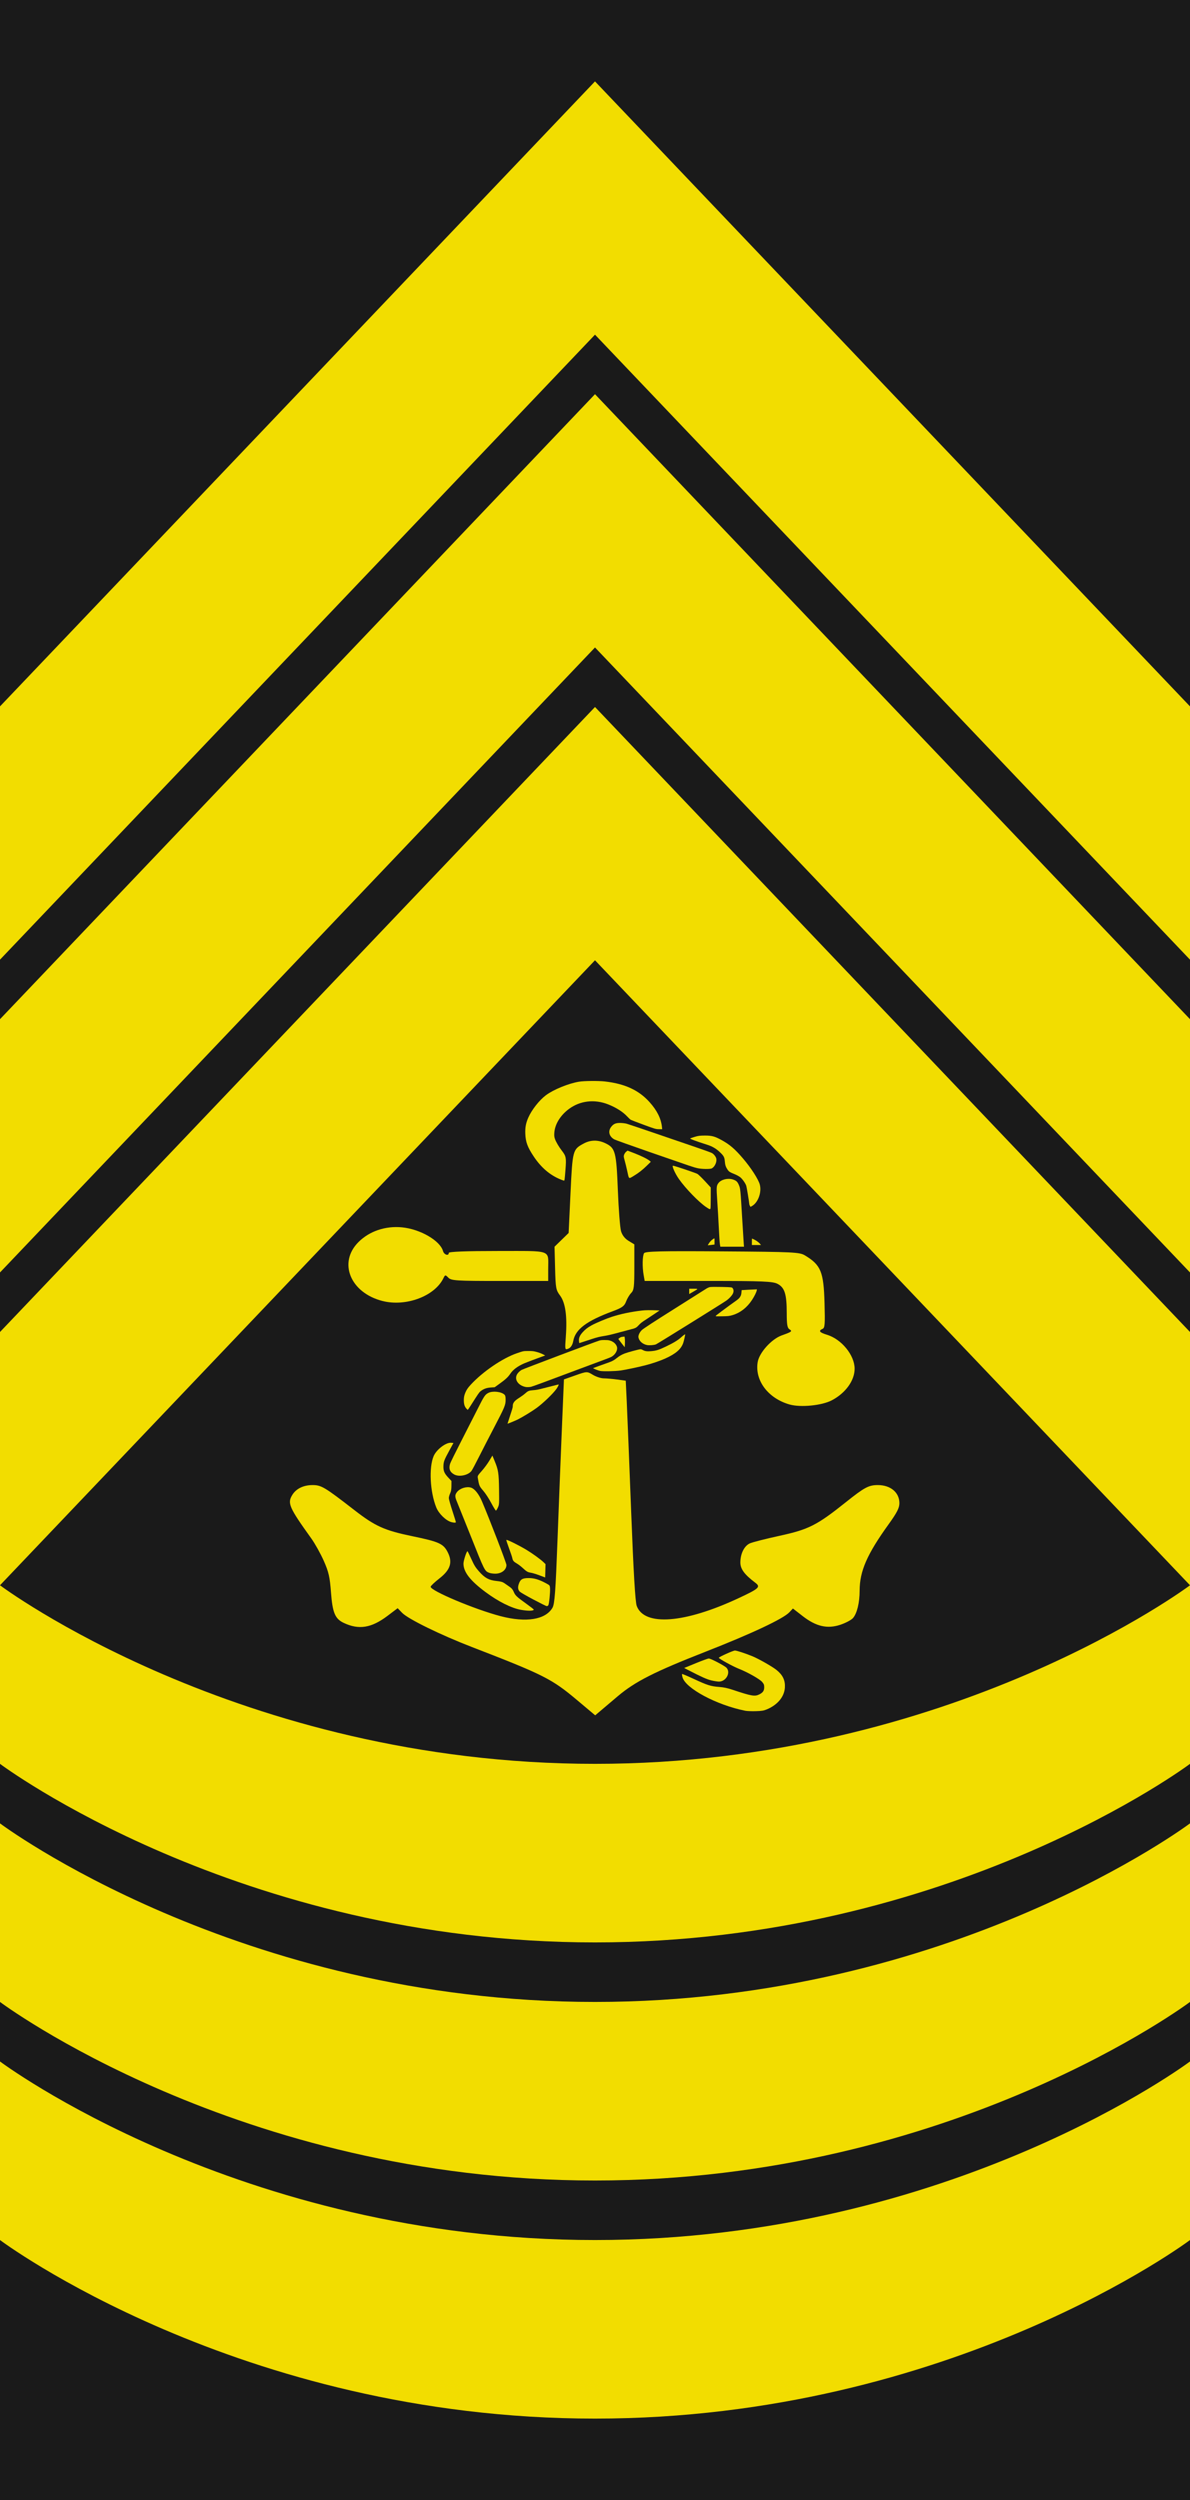 <?xml version="1.0" encoding="UTF-8" standalone="no"?>
<!-- Created with Inkscape (http://www.inkscape.org/) -->

<svg
   xmlns:dc="http://purl.org/dc/elements/1.1/"
   xmlns:cc="http://creativecommons.org/ns#"
   xmlns:rdf="http://www.w3.org/1999/02/22-rdf-syntax-ns#"
   xmlns:svg="http://www.w3.org/2000/svg"
   xmlns="http://www.w3.org/2000/svg"
   xmlns:sodipodi="http://sodipodi.sourceforge.net/DTD/sodipodi-0.dtd"
   xmlns:inkscape="http://www.inkscape.org/namespaces/inkscape"
   version="1.0"
   width="100"
   height="210"
   id="svg2"
   sodipodi:docname="Iceland-Navy-OR-9.svg"
   inkscape:version="0.92.0 r15299">
  <sodipodi:namedview
     pagecolor="#ffffff"
     bordercolor="#666666"
     borderopacity="1"
     objecttolerance="10"
     gridtolerance="10"
     guidetolerance="10"
     inkscape:pageopacity="0"
     inkscape:pageshadow="2"
     inkscape:window-width="1920"
     inkscape:window-height="1017"
     id="namedview39"
     showgrid="false"
     inkscape:zoom="2.247619"
     inkscape:cx="145.94301"
     inkscape:cy="61.800264"
     inkscape:window-x="-8"
     inkscape:window-y="-8"
     inkscape:window-maximized="1"
     inkscape:current-layer="svg2"
     inkscape:snap-bbox="true"
     inkscape:snap-bbox-midpoints="true" />
  <defs
     id="defs5" />
  <g
     transform="matrix(-0.707,0.707,0.707,0.707,-72.603,56.175)"
     id="g2978"
     style="stroke:#4c5f40;stroke-opacity:1" />
  <g
     transform="matrix(-0.707,0.707,0.707,0.707,-72.603,56.232)"
     id="g2992"
     style="stroke:#4c5f40;stroke-opacity:1" />
  <rect
     width="100"
     height="210"
     x="0"
     y="0"
     id="rect2423"
     style="fill:#1a1a1a;fill-opacity:1;stroke:none" />
  <g
     transform="matrix(0.707,0.707,-0.707,0.707,438.457,56.175)"
     id="g2959"
     style="stroke:#4c5f40;stroke-opacity:1" />
  <g
     transform="matrix(0.707,0.707,-0.707,0.707,438.457,56.232)"
     id="g2973"
     style="stroke:#4c5f40;stroke-opacity:1" />
  <g
     transform="matrix(-0.707,0.707,0.707,0.707,-72.603,56.175)"
     id="g3048"
     style="stroke:#4c5f40;stroke-opacity:1" />
  <g
     transform="matrix(-0.707,0.707,0.707,0.707,-72.603,56.232)"
     id="g3056"
     style="stroke:#4c5f40;stroke-opacity:1" />
  <g
     transform="translate(232.106,24.99)"
     id="g4698"
     style="stroke:#4c5f40;stroke-opacity:1" />
  <g
     transform="matrix(-1,0,0,1,-97.613,24.99)"
     id="g4726"
     style="fill:none;stroke:#4c5f40;stroke-opacity:1" />
  <g
     transform="matrix(0,1,-1,0,268.649,391.251)"
     id="g4772"
     style="stroke:#4c5f40;stroke-opacity:1" />
  <g
     transform="matrix(-0.643,0.643,0.643,0.643,-185.626,91.839)"
     id="g4382" />
  <g
     transform="matrix(-0.643,0.643,0.643,0.643,-185.394,91.607)"
     id="g4388"
     style="fill:none;stroke:#4c5f40;stroke-width:1.1;stroke-opacity:1" />
  <g
     transform="matrix(0.643,-0.643,0.643,0.643,14.797,-108.429)"
     id="g4394"
     style="stroke:#4c5f40;stroke-width:1.1;stroke-opacity:1" />
  <g
     transform="matrix(0.643,-0.643,0.643,0.643,26.76,-120.546)"
     id="g4402" />
  <g
     transform="matrix(0.643,-0.643,0.643,0.643,26.527,-120.314)"
     id="g4414"
     style="stroke:#4c5f40;stroke-width:1.1;stroke-opacity:1" />
  <g
     transform="matrix(0.643,0.643,-0.643,0.643,285.423,91.607)"
     id="g4434"
     style="stroke:#4c5f40;stroke-width:1.1;stroke-opacity:1" />
  <g
     transform="matrix(-0.643,0.643,0.643,0.643,-185.626,66.933)"
     id="g3309" />
  <g
     transform="matrix(-0.643,0.643,0.643,0.643,-185.394,66.701)"
     id="g3311"
     style="fill:none;stroke:#4c5f40;stroke-width:1.1;stroke-opacity:1" />
  <g
     transform="matrix(0.643,-0.643,0.643,0.643,14.797,-133.334)"
     id="g3313"
     style="stroke:#4c5f40;stroke-width:1.1;stroke-opacity:1" />
  <g
     transform="matrix(0.643,-0.643,0.643,0.643,26.76,-145.452)"
     id="g3315" />
  <g
     transform="matrix(0.643,-0.643,0.643,0.643,26.527,-145.22)"
     id="g3321"
     style="stroke:#4c5f40;stroke-width:1.1;stroke-opacity:1" />
  <g
     transform="matrix(0.643,0.643,-0.643,0.643,285.423,66.701)"
     id="g3335"
     style="stroke:#4c5f40;stroke-width:1.1;stroke-opacity:1" />
  <g
     transform="matrix(-0.643,0.643,0.643,0.643,-185.626,41.867)"
     id="g3494" />
  <g
     transform="matrix(-0.643,0.643,0.643,0.643,-185.394,41.635)"
     id="g3496"
     style="fill:none;stroke:#4c5f40;stroke-width:1.1;stroke-opacity:1" />
  <g
     transform="matrix(0.643,-0.643,0.643,0.643,14.797,-158.401)"
     id="g3498"
     style="stroke:#4c5f40;stroke-width:1.1;stroke-opacity:1" />
  <g
     transform="matrix(0.643,-0.643,0.643,0.643,26.76,-170.518)"
     id="g3500" />
  <g
     transform="matrix(0.643,-0.643,0.643,0.643,26.527,-170.287)"
     id="g3506"
     style="stroke:#4c5f40;stroke-width:1.1;stroke-opacity:1" />
  <g
     transform="matrix(0.643,0.643,-0.643,0.643,285.423,41.635)"
     id="g3520"
     style="stroke:#4c5f40;stroke-width:1.1;stroke-opacity:1" />
  <g
     transform="matrix(-0.707,0.707,0.707,0.707,-313.026,67.298)"
     id="g2978-9"
     style="stroke:#4c5f40;stroke-opacity:1" />
  <g
     transform="matrix(-0.707,0.707,0.707,0.707,-313.026,67.355)"
     id="g2992-5"
     style="stroke:#4c5f40;stroke-opacity:1" />
  <g
     transform="rotate(45,17.78,272.696)"
     id="g2959-3"
     style="stroke:#4c5f40;stroke-opacity:1" />
  <g
     transform="rotate(45,17.712,272.725)"
     id="g2973-9"
     style="stroke:#4c5f40;stroke-opacity:1" />
  <g
     transform="matrix(-0.707,0.707,0.707,0.707,-313.026,67.298)"
     id="g3048-0"
     style="stroke:#4c5f40;stroke-opacity:1" />
  <g
     transform="matrix(-0.707,0.707,0.707,0.707,-313.026,67.355)"
     id="g3056-2"
     style="stroke:#4c5f40;stroke-opacity:1" />
  <g
     transform="translate(-8.318,36.113)"
     id="g4698-4"
     style="stroke:#4c5f40;stroke-opacity:1" />
  <g
     transform="matrix(-1,0,0,1,-338.036,36.113)"
     id="g4726-0"
     style="fill:none;stroke:#4c5f40;stroke-opacity:1" />
  <g
     transform="rotate(90,-187.074,215.3)"
     id="g4772-7"
     style="stroke:#4c5f40;stroke-opacity:1" />
  <g
     transform="matrix(-0.643,0.643,0.643,0.643,-426.049,102.962)"
     id="g4382-7" />
  <g
     transform="matrix(-0.643,0.643,0.643,0.643,-425.817,102.73)"
     id="g4388-1"
     style="fill:none;stroke:#4c5f40;stroke-width:1.1;stroke-opacity:1" />
  <g
     transform="matrix(0.643,-0.643,0.643,0.643,-225.627,-97.306)"
     id="g4394-6"
     style="stroke:#4c5f40;stroke-width:1.1;stroke-opacity:1" />
  <g
     transform="matrix(0.643,-0.643,0.643,0.643,-213.664,-109.423)"
     id="g4402-6" />
  <g
     transform="matrix(0.643,-0.643,0.643,0.643,-213.897,-109.191)"
     id="g4414-0"
     style="stroke:#4c5f40;stroke-width:1.1;stroke-opacity:1" />
  <g
     transform="matrix(0.643,0.643,-0.643,0.643,44.999,102.73)"
     id="g4434-8"
     style="stroke:#4c5f40;stroke-width:1.1;stroke-opacity:1" />
  <g
     transform="matrix(-0.643,0.643,0.643,0.643,-426.049,78.056)"
     id="g3309-5" />
  <g
     transform="matrix(-0.643,0.643,0.643,0.643,-425.817,77.824)"
     id="g3311-2"
     style="fill:none;stroke:#4c5f40;stroke-width:1.1;stroke-opacity:1" />
  <g
     transform="matrix(0.643,-0.643,0.643,0.643,-225.627,-122.212)"
     id="g3313-8"
     style="stroke:#4c5f40;stroke-width:1.1;stroke-opacity:1" />
  <g
     transform="matrix(0.643,-0.643,0.643,0.643,-213.664,-134.329)"
     id="g3315-4" />
  <g
     transform="matrix(0.643,-0.643,0.643,0.643,-213.897,-134.097)"
     id="g3321-8"
     style="stroke:#4c5f40;stroke-width:1.1;stroke-opacity:1" />
  <g
     transform="matrix(0.643,0.643,-0.643,0.643,44.999,77.824)"
     id="g3335-2"
     style="stroke:#4c5f40;stroke-width:1.1;stroke-opacity:1" />
  <g
     transform="matrix(-0.643,0.643,0.643,0.643,-426.049,52.99)"
     id="g3494-8" />
  <g
     transform="matrix(-0.643,0.643,0.643,0.643,-425.817,52.757)"
     id="g3496-5"
     style="fill:none;stroke:#4c5f40;stroke-width:1.1;stroke-opacity:1" />
  <g
     transform="matrix(0.643,-0.643,0.643,0.643,-225.627,-147.278)"
     id="g3498-7"
     style="stroke:#4c5f40;stroke-width:1.1;stroke-opacity:1" />
  <g
     transform="matrix(0.643,-0.643,0.643,0.643,-213.664,-159.395)"
     id="g3500-0" />
  <g
     transform="matrix(0.643,-0.643,0.643,0.643,-213.897,-159.164)"
     id="g3506-9"
     style="stroke:#4c5f40;stroke-width:1.1;stroke-opacity:1" />
  <g
     transform="matrix(0.643,0.643,-0.643,0.643,44.999,52.757)"
     id="g3520-4"
     style="stroke:#4c5f40;stroke-width:1.1;stroke-opacity:1" />
  <g
     transform="matrix(-0.707,0.707,0.707,0.707,-205.357,73.082)"
     id="g2978-2"
     style="stroke:#4c5f40;stroke-opacity:1" />
  <g
     transform="matrix(-0.707,0.707,0.707,0.707,-205.357,73.139)"
     id="g2992-6"
     style="stroke:#4c5f40;stroke-opacity:1" />
  <g
     transform="rotate(45,64.633,405.557)"
     id="g2959-4"
     style="stroke:#4c5f40;stroke-opacity:1" />
  <g
     transform="rotate(45,64.565,405.585)"
     id="g2973-8"
     style="stroke:#4c5f40;stroke-opacity:1" />
  <g
     transform="matrix(-0.707,0.707,0.707,0.707,-205.357,73.082)"
     id="g3048-7"
     style="stroke:#4c5f40;stroke-opacity:1" />
  <g
     transform="matrix(-0.707,0.707,0.707,0.707,-205.357,73.139)"
     id="g3056-0"
     style="stroke:#4c5f40;stroke-opacity:1" />
  <g
     transform="translate(99.352,41.897)"
     id="g4698-7"
     style="stroke:#4c5f40;stroke-opacity:1" />
  <g
     transform="matrix(-1,0,0,1,-230.367,41.897)"
     id="g4726-5"
     style="fill:none;stroke:#4c5f40;stroke-opacity:1" />
  <g
     transform="rotate(90,-136.132,272.026)"
     id="g4772-79"
     style="stroke:#4c5f40;stroke-opacity:1" />
  <g
     transform="matrix(-0.643,0.643,0.643,0.643,-318.38,108.746)"
     id="g4382-1" />
  <g
     transform="matrix(-0.643,0.643,0.643,0.643,-318.148,108.514)"
     id="g4388-0"
     style="fill:none;stroke:#4c5f40;stroke-width:1.1;stroke-opacity:1" />
  <g
     transform="matrix(0.643,-0.643,0.643,0.643,-117.957,-91.522)"
     id="g4394-1"
     style="stroke:#4c5f40;stroke-width:1.1;stroke-opacity:1" />
  <g
     transform="matrix(0.643,-0.643,0.643,0.643,-105.994,-103.639)"
     id="g4402-8" />
  <g
     transform="matrix(0.643,-0.643,0.643,0.643,-106.227,-103.407)"
     id="g4414-9"
     style="stroke:#4c5f40;stroke-width:1.1;stroke-opacity:1" />
  <g
     transform="matrix(0.643,0.643,-0.643,0.643,152.669,108.514)"
     id="g4434-0"
     style="stroke:#4c5f40;stroke-width:1.1;stroke-opacity:1" />
  <g
     transform="matrix(-0.643,0.643,0.643,0.643,-318.38,83.84)"
     id="g3309-4" />
  <g
     transform="matrix(-0.643,0.643,0.643,0.643,-318.148,83.608)"
     id="g3311-9"
     style="fill:none;stroke:#4c5f40;stroke-width:1.1;stroke-opacity:1" />
  <g
     transform="matrix(0.643,-0.643,0.643,0.643,-117.957,-116.428)"
     id="g3313-3"
     style="stroke:#4c5f40;stroke-width:1.1;stroke-opacity:1" />
  <g
     transform="matrix(0.643,-0.643,0.643,0.643,-105.994,-128.545)"
     id="g3315-7" />
  <g
     transform="matrix(0.643,-0.643,0.643,0.643,-106.227,-128.313)"
     id="g3321-5"
     style="stroke:#4c5f40;stroke-width:1.1;stroke-opacity:1" />
  <g
     transform="matrix(0.643,0.643,-0.643,0.643,152.669,83.608)"
     id="g3335-5"
     style="stroke:#4c5f40;stroke-width:1.1;stroke-opacity:1" />
  <g
     transform="matrix(-0.643,0.643,0.643,0.643,-318.38,58.773)"
     id="g3494-1" />
  <g
     transform="matrix(-0.643,0.643,0.643,0.643,-318.148,58.541)"
     id="g3496-4"
     style="fill:none;stroke:#4c5f40;stroke-width:1.1;stroke-opacity:1" />
  <g
     transform="matrix(0.643,-0.643,0.643,0.643,-117.957,-141.494)"
     id="g3498-3"
     style="stroke:#4c5f40;stroke-width:1.1;stroke-opacity:1" />
  <g
     transform="matrix(0.643,-0.643,0.643,0.643,-105.994,-153.612)"
     id="g3500-05" />
  <g
     transform="matrix(0.643,-0.643,0.643,0.643,-106.227,-153.38)"
     id="g3506-94"
     style="stroke:#4c5f40;stroke-width:1.1;stroke-opacity:1" />
  <g
     transform="matrix(0.643,0.643,-0.643,0.643,152.669,58.541)"
     id="g3520-3"
     style="stroke:#4c5f40;stroke-width:1.1;stroke-opacity:1" />
  <g
     id="g5054">
    <g
       style="stroke:none;stroke-width:0.532;stroke-miterlimit:4;stroke-dasharray:none"
       transform="matrix(0.885,0,0,1,5.146,-10.394)"
       id="g4575-5">
      <path
         style="opacity:1;fill:#f2dd00;fill-opacity:1;stroke:none;stroke-width:0.532;stroke-linecap:butt;stroke-linejoin:miter;stroke-miterlimit:4;stroke-dasharray:none;stroke-dashoffset:0;stroke-opacity:1;paint-order:markers fill stroke"
         d="m 48.98,153.203 c -2.4,-1.786 -3.174,-2.131 -9.997,-4.463 -2.994,-1.023 -6.046,-2.347 -6.617,-2.87 l -0.422,-0.387 -0.969,0.647 c -1.525,1.018 -2.716,1.187 -4.148,0.589 -0.831,-0.347 -1.069,-0.854 -1.215,-2.582 -0.108,-1.277 -0.218,-1.703 -0.68,-2.626 -0.303,-0.606 -0.838,-1.455 -1.189,-1.888 -2.119,-2.616 -2.289,-2.962 -1.799,-3.662 0.366,-0.523 1.062,-0.821 1.917,-0.821 0.838,0 1.139,0.159 3.975,2.104 1.988,1.363 2.853,1.706 5.535,2.197 2.492,0.456 2.91,0.623 3.32,1.327 0.492,0.845 0.272,1.482 -0.757,2.196 -0.469,0.325 -0.855,0.648 -0.858,0.716 -0.016,0.338 4.212,1.911 6.646,2.472 2.428,0.56 4.266,0.296 4.924,-0.708 0.207,-0.316 0.294,-1.365 0.481,-5.778 0.125,-2.966 0.313,-7.194 0.417,-9.397 l 0.189,-4.005 1.096,-0.342 c 1.083,-0.338 1.103,-0.338 1.649,-0.045 0.304,0.163 0.767,0.297 1.027,0.298 0.261,7.5e-4 0.839,0.045 1.286,0.099 l 0.812,0.098 0.094,1.749 c 0.052,0.962 0.24,5.108 0.418,9.213 0.223,5.123 0.389,7.618 0.53,7.956 0.721,1.725 4.542,1.47 9.663,-0.647 1.966,-0.812 2.127,-0.944 1.596,-1.299 -1.033,-0.69 -1.419,-1.153 -1.419,-1.7 0,-0.735 0.365,-1.389 0.897,-1.605 0.242,-0.099 1.524,-0.388 2.849,-0.643 2.743,-0.528 3.528,-0.88 6.258,-2.809 1.782,-1.258 2.179,-1.447 3.052,-1.447 1.208,0 2.045,0.622 2.045,1.519 0,0.401 -0.226,0.794 -1.017,1.766 -2.058,2.528 -2.757,3.945 -2.759,5.592 -0.001,1.011 -0.25,1.913 -0.632,2.296 -0.164,0.164 -0.708,0.418 -1.209,0.564 -1.232,0.359 -2.301,0.14 -3.567,-0.731 l -0.926,-0.637 -0.342,0.321 c -0.578,0.543 -3.597,1.799 -7.957,3.309 -4.838,1.676 -6.682,2.503 -8.324,3.731 -0.653,0.488 -1.404,1.05 -1.669,1.25 l -0.483,0.362 z"
         id="path4724"
         inkscape:connector-curvature="0" />
      <path
         style="opacity:1;fill:#f2dd00;fill-opacity:1;stroke:none;stroke-width:0.532;stroke-linecap:butt;stroke-linejoin:miter;stroke-miterlimit:4;stroke-dasharray:none;stroke-dashoffset:0;stroke-opacity:1;paint-order:markers fill stroke"
         d="m 47.913,122.653 c 0.143,-1.687 -0.039,-2.829 -0.546,-3.431 -0.394,-0.468 -0.424,-0.616 -0.474,-2.302 l -0.053,-1.802 0.67,-0.577 0.67,-0.577 0.176,-3.323 c 0.194,-3.647 0.208,-3.695 1.263,-4.195 0.646,-0.307 1.344,-0.315 2.039,-0.024 0.957,0.4 1.052,0.715 1.195,3.953 0.071,1.604 0.207,3.152 0.301,3.438 0.111,0.337 0.365,0.625 0.718,0.815 l 0.546,0.294 v 1.906 c 0,1.676 -0.036,1.939 -0.3,2.178 -0.165,0.149 -0.385,0.476 -0.488,0.725 -0.153,0.368 -0.383,0.517 -1.233,0.796 -2.53,0.831 -3.578,1.528 -3.78,2.515 -0.065,0.319 -0.231,0.552 -0.452,0.633 -0.345,0.128 -0.347,0.117 -0.251,-1.021 z"
         id="path4726"
         inkscape:connector-curvature="0" />
      <path
         style="opacity:1;fill:#f2dd00;fill-opacity:1;stroke:none;stroke-width:0.532;stroke-linecap:butt;stroke-linejoin:miter;stroke-miterlimit:4;stroke-dasharray:none;stroke-dashoffset:0;stroke-opacity:1;paint-order:markers fill stroke"
         d="m 30.504,119.678 c -3.065,-0.692 -4.231,-3.233 -2.274,-4.956 1.036,-0.912 2.551,-1.365 4.121,-1.232 1.729,0.146 3.621,1.114 3.901,1.995 0.1,0.314 0.548,0.437 0.548,0.15 0,-0.101 1.646,-0.157 4.624,-0.157 5.263,0 4.815,-0.14 4.815,1.507 v 1.01 h -4.589 c -4.128,0 -4.619,-0.027 -4.889,-0.272 -0.286,-0.259 -0.309,-0.257 -0.471,0.039 -0.827,1.512 -3.562,2.417 -5.786,1.915 z"
         id="path4728"
         inkscape:connector-curvature="0" />
      <path
         style="opacity:1;fill:#f2dd00;fill-opacity:1;stroke:none;stroke-width:0.532;stroke-linecap:butt;stroke-linejoin:miter;stroke-miterlimit:4;stroke-dasharray:none;stroke-dashoffset:0;stroke-opacity:1;paint-order:markers fill stroke"
         d="m 69.162,128.373 c -2.042,-0.516 -3.319,-2.015 -3.033,-3.56 0.148,-0.796 1.311,-1.939 2.288,-2.247 0.962,-0.303 1.023,-0.346 0.728,-0.512 -0.203,-0.113 -0.256,-0.4 -0.256,-1.37 0,-1.576 -0.193,-2.125 -0.861,-2.441 -0.45,-0.213 -1.385,-0.249 -6.576,-0.249 h -6.052 l -0.098,-0.492 c -0.137,-0.683 -0.119,-1.592 0.036,-1.836 0.104,-0.163 1.58,-0.195 7.43,-0.157 6.774,0.043 7.34,0.068 7.851,0.34 1.512,0.806 1.775,1.372 1.858,3.991 0.057,1.811 0.033,2.095 -0.188,2.18 -0.415,0.159 -0.294,0.302 0.415,0.492 1.381,0.369 2.62,1.707 2.631,2.841 0.01,0.998 -0.858,2.063 -2.174,2.671 -0.943,0.436 -2.957,0.611 -3.999,0.348 z"
         id="path4730"
         inkscape:connector-curvature="0" />
      <path
         style="opacity:1;fill:#f2dd00;fill-opacity:1;stroke:none;stroke-width:0.532;stroke-linecap:butt;stroke-linejoin:miter;stroke-miterlimit:4;stroke-dasharray:none;stroke-dashoffset:0;stroke-opacity:1;paint-order:markers fill stroke"
         d="m 64.943,154.096 c -2.719,-0.48 -5.677,-1.88 -5.954,-2.818 -0.039,-0.13 -0.056,-0.251 -0.039,-0.268 0.017,-0.017 0.515,0.169 1.107,0.412 1.292,0.532 1.613,0.622 2.411,0.675 0.447,0.03 0.791,0.094 1.279,0.238 1.805,0.533 2.11,0.58 2.543,0.386 0.34,-0.152 0.46,-0.308 0.46,-0.598 0,-0.2 -0.033,-0.276 -0.195,-0.444 -0.235,-0.245 -1.381,-0.818 -2.225,-1.112 -0.559,-0.195 -1.891,-0.842 -1.891,-0.918 0,-0.068 1.362,-0.611 1.529,-0.61 0.174,0.002 0.929,0.219 1.641,0.472 0.574,0.204 1.904,0.872 2.306,1.158 0.602,0.428 0.842,0.875 0.798,1.486 -0.056,0.768 -0.692,1.447 -1.707,1.824 -0.303,0.112 -0.492,0.14 -1.063,0.154 -0.382,0.01 -0.833,-0.007 -1.001,-0.036 z"
         id="path4732"
         inkscape:connector-curvature="0" />
      <path
         style="opacity:1;fill:#f2dd00;fill-opacity:1;stroke:none;stroke-width:0.532;stroke-linecap:butt;stroke-linejoin:miter;stroke-miterlimit:4;stroke-dasharray:none;stroke-dashoffset:0;stroke-opacity:1;paint-order:markers fill stroke"
         d="m 61.717,151.545 c -0.42,-0.089 -0.912,-0.284 -2.216,-0.879 l -0.353,-0.161 1.103,-0.4 c 0.607,-0.22 1.161,-0.399 1.231,-0.399 0.196,0.001 1.522,0.617 1.694,0.787 0.418,0.413 -0.061,1.164 -0.737,1.156 -0.138,-0.002 -0.463,-0.048 -0.723,-0.103 z"
         id="path4734"
         inkscape:connector-curvature="0" />
      <path
         style="opacity:1;fill:#f2dd00;fill-opacity:1;stroke:none;stroke-width:0.532;stroke-linecap:butt;stroke-linejoin:miter;stroke-miterlimit:4;stroke-dasharray:none;stroke-dashoffset:0;stroke-opacity:1;paint-order:markers fill stroke"
         d="m 44.838,144.757 c -0.642,-0.302 -1.223,-0.598 -1.29,-0.657 -0.179,-0.157 -0.212,-0.364 -0.102,-0.651 0.152,-0.397 0.347,-0.499 0.948,-0.497 0.535,0.002 0.983,0.124 1.673,0.454 0.322,0.154 0.33,0.163 0.347,0.405 0.025,0.345 -0.09,1.338 -0.164,1.428 -0.034,0.041 -0.102,0.073 -0.152,0.071 -0.05,-0.002 -0.616,-0.251 -1.258,-0.553 z"
         id="path4736"
         inkscape:connector-curvature="0" />
      <path
         style="opacity:1;fill:#f2dd00;fill-opacity:1;stroke:none;stroke-width:0.532;stroke-linecap:butt;stroke-linejoin:miter;stroke-miterlimit:4;stroke-dasharray:none;stroke-dashoffset:0;stroke-opacity:1;paint-order:markers fill stroke"
         d="m 45.421,142.726 c -0.291,-0.098 -0.654,-0.196 -0.806,-0.219 -0.335,-0.05 -0.414,-0.09 -0.801,-0.405 -0.166,-0.135 -0.404,-0.296 -0.528,-0.359 -0.316,-0.159 -0.409,-0.252 -0.451,-0.454 -0.02,-0.096 -0.161,-0.47 -0.313,-0.832 -0.152,-0.361 -0.268,-0.679 -0.259,-0.707 0.022,-0.063 1.175,0.438 1.905,0.828 0.593,0.317 1.337,0.793 1.633,1.046 l 0.184,0.157 -0.017,0.561 -0.017,0.561 z"
         id="path4738"
         inkscape:connector-curvature="0" />
      <path
         style="opacity:1;fill:#f2dd00;fill-opacity:1;stroke:none;stroke-width:0.532;stroke-linecap:butt;stroke-linejoin:miter;stroke-miterlimit:4;stroke-dasharray:none;stroke-dashoffset:0;stroke-opacity:1;paint-order:markers fill stroke"
         d="m 40.667,142.52 c -0.477,-0.169 -0.424,-0.076 -1.887,-3.325 -0.572,-1.269 -1.113,-2.461 -1.203,-2.649 -0.203,-0.422 -0.205,-0.575 -0.012,-0.804 0.273,-0.325 0.9,-0.506 1.341,-0.388 0.344,0.093 0.741,0.53 1.038,1.143 0.696,1.436 2.33,5.19 2.331,5.353 0.001,0.416 -0.475,0.74 -1.076,0.733 -0.2,-0.002 -0.439,-0.031 -0.53,-0.064 z"
         id="path4740"
         inkscape:connector-curvature="0" />
      <path
         style="opacity:1;fill:#f2dd00;fill-opacity:1;stroke:none;stroke-width:0.532;stroke-linecap:butt;stroke-linejoin:miter;stroke-miterlimit:4;stroke-dasharray:none;stroke-dashoffset:0;stroke-opacity:1;paint-order:markers fill stroke"
         d="m 43.643,145.618 c -0.898,-0.14 -2.158,-0.7 -3.361,-1.493 -1.454,-0.958 -2.088,-1.682 -2.089,-2.385 -5.08e-4,-0.247 0.292,-1.044 0.382,-1.043 0.019,1.4e-4 0.181,0.291 0.361,0.646 0.268,0.53 0.399,0.718 0.732,1.05 0.55,0.55 0.931,0.735 1.653,0.803 0.434,0.041 0.59,0.081 0.779,0.199 0.13,0.081 0.351,0.217 0.491,0.303 0.178,0.108 0.29,0.231 0.372,0.405 0.146,0.311 0.272,0.417 1.178,0.993 0.399,0.254 0.726,0.479 0.726,0.5 0,0.121 -0.529,0.131 -1.224,0.022 z"
         id="path4742"
         inkscape:connector-curvature="0" />
      <path
         style="opacity:1;fill:#f2dd00;fill-opacity:1;stroke:none;stroke-width:0.532;stroke-linecap:butt;stroke-linejoin:miter;stroke-miterlimit:4;stroke-dasharray:none;stroke-dashoffset:0;stroke-opacity:1;paint-order:markers fill stroke"
         d="m 40.834,136.653 c -0.233,-0.386 -0.538,-0.801 -0.76,-1.031 -0.377,-0.39 -0.394,-0.425 -0.52,-1.083 -0.032,-0.166 -0.004,-0.209 0.381,-0.591 0.228,-0.227 0.548,-0.609 0.71,-0.849 l 0.295,-0.437 0.208,0.444 c 0.358,0.763 0.402,1.017 0.424,2.419 0.019,1.217 0.016,1.258 -0.109,1.499 -0.07,0.136 -0.153,0.254 -0.184,0.262 -0.031,0.008 -0.231,-0.277 -0.445,-0.632 z"
         id="path4744"
         inkscape:connector-curvature="0" />
      <path
         style="opacity:1;fill:#f2dd00;fill-opacity:1;stroke:none;stroke-width:0.532;stroke-linecap:butt;stroke-linejoin:miter;stroke-miterlimit:4;stroke-dasharray:none;stroke-dashoffset:0;stroke-opacity:1;paint-order:markers fill stroke"
         d="m 37.049,138.253 c -0.524,-0.125 -1.199,-0.706 -1.442,-1.241 -0.59,-1.296 -0.707,-3.352 -0.246,-4.305 0.268,-0.553 1.166,-1.159 1.661,-1.121 l 0.222,0.017 -0.395,0.64 c -0.492,0.796 -0.55,0.933 -0.559,1.326 -0.009,0.392 0.092,0.596 0.475,0.956 l 0.288,0.271 -0.002,0.406 c -0.002,0.308 -0.032,0.463 -0.125,0.64 -0.068,0.129 -0.123,0.305 -0.123,0.392 0,0.087 0.15,0.564 0.334,1.061 0.184,0.497 0.334,0.927 0.334,0.957 0,0.061 -0.17,0.061 -0.421,0.002 z"
         id="path4746"
         inkscape:connector-curvature="0" />
      <path
         style="opacity:1;fill:#f2dd00;fill-opacity:1;stroke:none;stroke-width:0.532;stroke-linecap:butt;stroke-linejoin:miter;stroke-miterlimit:4;stroke-dasharray:none;stroke-dashoffset:0;stroke-opacity:1;paint-order:markers fill stroke"
         d="m 37.326,134.255 c -0.42,-0.197 -0.548,-0.484 -0.404,-0.905 0.036,-0.104 0.508,-0.952 1.049,-1.885 0.541,-0.933 1.24,-2.147 1.553,-2.697 0.635,-1.117 0.714,-1.222 1.031,-1.369 0.413,-0.19 1.252,-0.106 1.541,0.155 0.076,0.068 0.1,0.174 0.1,0.43 -5.5e-5,0.433 -0.085,0.613 -1.135,2.39 -0.45,0.761 -1.083,1.849 -1.407,2.419 -0.324,0.57 -0.642,1.095 -0.706,1.166 -0.321,0.36 -1.16,0.513 -1.622,0.296 z"
         id="path4748"
         inkscape:connector-curvature="0" />
      <path
         style="opacity:1;fill:#f2dd00;fill-opacity:1;stroke:none;stroke-width:0.532;stroke-linecap:butt;stroke-linejoin:miter;stroke-miterlimit:4;stroke-dasharray:none;stroke-dashoffset:0;stroke-opacity:1;paint-order:markers fill stroke"
         d="m 42.381,129.969 c 0,-0.008 0.112,-0.316 0.248,-0.683 0.22,-0.593 0.248,-0.681 0.245,-0.781 -0.004,-0.136 0.042,-0.251 0.148,-0.369 0.092,-0.101 0.208,-0.181 0.576,-0.393 0.155,-0.09 0.346,-0.214 0.423,-0.276 0.291,-0.233 0.386,-0.269 0.772,-0.295 0.318,-0.021 0.516,-0.053 0.922,-0.149 0.162,-0.038 0.437,-0.1 0.61,-0.137 0.173,-0.037 0.447,-0.099 0.608,-0.136 0.161,-0.038 0.297,-0.065 0.302,-0.06 0.022,0.022 -0.099,0.232 -0.216,0.375 -0.326,0.402 -1.253,1.19 -1.868,1.589 -0.428,0.278 -1.299,0.75 -1.795,0.973 -0.165,0.074 -0.931,0.357 -0.967,0.357 -0.003,0 -0.006,-0.007 -0.006,-0.015 z"
         id="path4750"
         inkscape:connector-curvature="0" />
      <path
         style="opacity:1;fill:#f2dd00;fill-opacity:1;stroke:none;stroke-width:0.532;stroke-linecap:butt;stroke-linejoin:miter;stroke-miterlimit:4;stroke-dasharray:none;stroke-dashoffset:0;stroke-opacity:1;paint-order:markers fill stroke"
         d="m 38.477,128.722 c -0.177,-0.168 -0.249,-0.375 -0.25,-0.724 -3.78e-4,-0.235 0.041,-0.409 0.153,-0.64 0.112,-0.231 0.234,-0.389 0.494,-0.64 1.137,-1.097 3.033,-2.242 4.391,-2.651 0.628,-0.189 0.615,-0.187 1.072,-0.188 0.35,-7.9e-4 0.449,0.006 0.649,0.044 0.273,0.052 0.634,0.167 0.828,0.265 l 0.134,0.068 -0.324,0.102 c -0.545,0.172 -1.473,0.484 -1.671,0.561 -0.639,0.251 -1.05,0.524 -1.317,0.874 -0.222,0.292 -0.463,0.485 -1.13,0.907 l -0.352,0.223 -0.29,0.015 c -0.461,0.023 -0.761,0.115 -1.05,0.321 -0.131,0.093 -0.214,0.2 -0.921,1.185 -0.15,0.208 -0.28,0.379 -0.291,0.379 -0.01,0 -0.067,-0.045 -0.125,-0.101 z"
         id="path4752"
         inkscape:connector-curvature="0" />
      <path
         style="opacity:1;fill:#f2dd00;fill-opacity:1;stroke:none;stroke-width:0.532;stroke-linecap:butt;stroke-linejoin:miter;stroke-miterlimit:4;stroke-dasharray:none;stroke-dashoffset:0;stroke-opacity:1;paint-order:markers fill stroke"
         d="m 44.112,126.903 c -0.682,-0.115 -1.078,-0.576 -0.864,-1.005 0.079,-0.159 0.27,-0.333 0.477,-0.437 0.159,-0.08 6.95,-2.347 7.341,-2.451 0.17,-0.045 0.233,-0.051 0.518,-0.053 0.238,-9.2e-4 0.363,0.008 0.47,0.032 0.371,0.085 0.654,0.307 0.721,0.566 0.069,0.267 -0.173,0.639 -0.53,0.812 -0.077,0.038 -0.313,0.123 -0.524,0.19 -0.211,0.067 -1.312,0.43 -2.448,0.807 -3.511,1.166 -4.511,1.492 -4.674,1.523 -0.147,0.028 -0.373,0.035 -0.487,0.016 z"
         id="path4754"
         inkscape:connector-curvature="0" />
      <path
         style="opacity:1;fill:#f2dd00;fill-opacity:1;stroke:none;stroke-width:0.532;stroke-linecap:butt;stroke-linejoin:miter;stroke-miterlimit:4;stroke-dasharray:none;stroke-dashoffset:0;stroke-opacity:1;paint-order:markers fill stroke"
         d="m 51.149,125.549 c -0.19,-0.034 -0.671,-0.209 -0.645,-0.234 0.007,-0.007 1.027,-0.333 1.512,-0.483 0.299,-0.093 0.503,-0.194 0.747,-0.37 0.225,-0.163 0.461,-0.283 0.744,-0.378 0.313,-0.105 1.359,-0.353 1.486,-0.353 0.075,0 0.135,0.018 0.241,0.07 0.195,0.097 0.418,0.122 0.797,0.09 0.49,-0.041 0.711,-0.104 1.402,-0.396 0.735,-0.312 1.132,-0.527 1.459,-0.791 0.172,-0.139 0.334,-0.242 0.353,-0.223 0.017,0.017 -0.125,0.571 -0.185,0.721 -0.209,0.526 -0.699,0.903 -1.691,1.301 -0.496,0.199 -1.211,0.416 -1.873,0.568 -0.638,0.147 -1.931,0.39 -2.347,0.441 -0.557,0.069 -1.712,0.091 -2,0.038 z"
         id="path4756"
         inkscape:connector-curvature="0" />
      <path
         style="opacity:1;fill:#f2dd00;fill-opacity:1;stroke:none;stroke-width:0.532;stroke-linecap:butt;stroke-linejoin:miter;stroke-miterlimit:4;stroke-dasharray:none;stroke-dashoffset:0;stroke-opacity:1;paint-order:markers fill stroke"
         d="m 49.167,123.093 c -0.047,-0.271 0.051,-0.501 0.331,-0.778 0.253,-0.25 0.479,-0.406 0.857,-0.591 0.402,-0.197 1.402,-0.569 1.947,-0.724 0.825,-0.235 1.813,-0.417 2.846,-0.523 0.308,-0.032 0.804,-0.038 1.34,-0.017 l 0.328,0.013 -0.507,0.303 c -0.279,0.166 -0.627,0.37 -0.773,0.452 -0.403,0.227 -0.523,0.309 -0.711,0.49 -0.215,0.207 -0.294,0.243 -0.744,0.342 -0.19,0.042 -0.623,0.143 -0.964,0.226 -0.888,0.215 -1.183,0.276 -1.583,0.332 -0.4,0.055 -0.661,0.112 -1.096,0.237 -0.165,0.048 -0.473,0.137 -0.684,0.198 -0.211,0.061 -0.425,0.123 -0.475,0.138 l -0.092,0.026 z"
         id="path4758"
         inkscape:connector-curvature="0" />
      <path
         style="opacity:1;fill:#f2dd00;fill-opacity:1;stroke:none;stroke-width:0.532;stroke-linecap:butt;stroke-linejoin:miter;stroke-miterlimit:4;stroke-dasharray:none;stroke-dashoffset:0;stroke-opacity:1;paint-order:markers fill stroke"
         d="m 53.201,123.223 c -0.165,-0.187 -0.3,-0.346 -0.3,-0.354 7e-5,-0.025 0.189,-0.142 0.257,-0.16 0.037,-0.01 0.126,-0.023 0.198,-0.03 l 0.13,-0.013 0.022,0.126 c 0.023,0.134 0.026,0.432 0.005,0.643 l -0.012,0.127 z"
         id="path4760"
         inkscape:connector-curvature="0" />
      <path
         style="opacity:1;fill:#f2dd00;fill-opacity:1;stroke:none;stroke-width:0.532;stroke-linecap:butt;stroke-linejoin:miter;stroke-miterlimit:4;stroke-dasharray:none;stroke-dashoffset:0;stroke-opacity:1;paint-order:markers fill stroke"
         d="m 55.607,123.375 c -0.405,-0.072 -0.73,-0.33 -0.796,-0.63 -0.037,-0.169 0.094,-0.427 0.318,-0.625 0.123,-0.109 1.228,-0.747 3.044,-1.757 1.568,-0.873 2.94,-1.64 3.049,-1.705 0.109,-0.065 0.277,-0.133 0.374,-0.15 0.097,-0.017 0.606,-0.022 1.133,-0.01 0.947,0.021 0.958,0.022 1.032,0.114 0.119,0.147 0.098,0.359 -0.053,0.546 -0.151,0.187 -0.343,0.355 -0.56,0.49 -0.36,0.224 -6.536,3.623 -6.671,3.671 -0.198,0.07 -0.64,0.099 -0.87,0.058 z"
         id="path4762"
         inkscape:connector-curvature="0" />
      <path
         style="opacity:1;fill:#f2dd00;fill-opacity:1;stroke:none;stroke-width:0.532;stroke-linecap:butt;stroke-linejoin:miter;stroke-miterlimit:4;stroke-dasharray:none;stroke-dashoffset:0;stroke-opacity:1;paint-order:markers fill stroke"
         d="m 47.437,109.476 c -1.02,-0.359 -1.873,-1.003 -2.584,-1.952 -0.578,-0.771 -0.756,-1.198 -0.787,-1.885 -0.024,-0.534 0.05,-0.89 0.282,-1.362 0.323,-0.654 1.04,-1.462 1.669,-1.88 0.719,-0.478 2.155,-0.997 3.154,-1.141 0.489,-0.07 1.82,-0.081 2.439,-0.02 1.901,0.189 3.229,0.73 4.245,1.729 0.724,0.712 1.101,1.382 1.188,2.114 l 0.02,0.167 h -0.312 c -0.288,0 -0.4,-0.029 -1.454,-0.374 -0.628,-0.205 -1.18,-0.394 -1.227,-0.418 -0.047,-0.025 -0.193,-0.146 -0.324,-0.271 -0.411,-0.392 -1.047,-0.751 -1.796,-1.015 -1.304,-0.46 -2.686,-0.319 -3.75,0.384 -0.816,0.539 -1.333,1.291 -1.381,2.009 -0.016,0.234 -0.004,0.337 0.058,0.497 0.096,0.249 0.377,0.673 0.666,1.003 0.398,0.455 0.425,0.584 0.335,1.606 -0.072,0.816 -0.086,0.905 -0.138,0.902 -0.026,-0.002 -0.162,-0.043 -0.302,-0.093 z"
         id="path4764"
         inkscape:connector-curvature="0" />
      <path
         style="opacity:1;fill:#f2dd00;fill-opacity:1;stroke:none;stroke-width:0.532;stroke-linecap:butt;stroke-linejoin:miter;stroke-miterlimit:4;stroke-dasharray:none;stroke-dashoffset:0;stroke-opacity:1;paint-order:markers fill stroke"
         d="m 53.748,108.776 c -0.082,-0.33 -0.19,-0.723 -0.241,-0.873 -0.051,-0.15 -0.092,-0.314 -0.092,-0.366 0,-0.137 0.1,-0.307 0.237,-0.405 l 0.12,-0.086 0.657,0.222 c 0.639,0.216 1.268,0.494 1.458,0.644 l 0.093,0.074 -0.349,0.302 c -0.429,0.372 -0.797,0.628 -1.234,0.861 -0.539,0.287 -0.478,0.322 -0.65,-0.373 z"
         id="path4766"
         inkscape:connector-curvature="0" />
      <path
         style="opacity:1;fill:#f2dd00;fill-opacity:1;stroke:none;stroke-width:0.532;stroke-linecap:butt;stroke-linejoin:miter;stroke-miterlimit:4;stroke-dasharray:none;stroke-dashoffset:0;stroke-opacity:1;paint-order:markers fill stroke"
         d="m 60.375,108.512 c -0.384,-0.081 -0.355,-0.073 -4.536,-1.356 -1.727,-0.53 -3.22,-1.002 -3.317,-1.05 -0.506,-0.245 -0.63,-0.694 -0.294,-1.066 0.22,-0.245 0.428,-0.322 0.853,-0.318 0.195,0.002 0.469,0.031 0.61,0.065 0.141,0.034 1.362,0.397 2.713,0.807 1.352,0.41 3.084,0.934 3.85,1.165 0.766,0.23 1.458,0.452 1.537,0.493 0.193,0.099 0.383,0.321 0.414,0.484 0.052,0.278 -0.145,0.655 -0.418,0.796 -0.16,0.083 -0.982,0.072 -1.412,-0.019 z"
         id="path4768"
         inkscape:connector-curvature="0" />
      <path
         style="opacity:1;fill:#f2dd00;fill-opacity:1;stroke:none;stroke-width:0.532;stroke-linecap:butt;stroke-linejoin:miter;stroke-miterlimit:4;stroke-dasharray:none;stroke-dashoffset:0;stroke-opacity:1;paint-order:markers fill stroke"
         d="m 61.226,111.783 c -0.699,-0.42 -1.942,-1.554 -2.574,-2.349 -0.37,-0.466 -0.697,-1.121 -0.56,-1.121 0.122,0 2.175,0.613 2.322,0.693 0.097,0.053 0.42,0.331 0.718,0.616 l 0.541,0.519 -2.79e-4,0.852 c -1.53e-4,0.469 -0.011,0.88 -0.024,0.914 -0.035,0.092 -0.084,0.078 -0.423,-0.126 z"
         id="path4770"
         inkscape:connector-curvature="0" />
      <path
         style="opacity:1;fill:#f2dd00;fill-opacity:1;stroke:none;stroke-width:0.532;stroke-linecap:butt;stroke-linejoin:miter;stroke-miterlimit:4;stroke-dasharray:none;stroke-dashoffset:0;stroke-opacity:1;paint-order:markers fill stroke"
         d="m 65.392,111.686 c -0.034,-0.048 -0.061,-0.119 -0.061,-0.158 0,-0.106 -0.233,-1.367 -0.28,-1.514 -0.062,-0.195 -0.356,-0.569 -0.57,-0.726 -0.106,-0.077 -0.347,-0.195 -0.536,-0.262 -0.446,-0.157 -0.54,-0.209 -0.663,-0.367 -0.18,-0.23 -0.244,-0.398 -0.272,-0.709 -0.032,-0.358 -0.102,-0.47 -0.5,-0.798 -0.339,-0.28 -0.702,-0.466 -1.155,-0.593 -1.09,-0.306 -1.691,-0.504 -1.631,-0.538 0.034,-0.019 0.235,-0.081 0.445,-0.136 0.32,-0.085 0.473,-0.102 0.933,-0.104 0.667,-0.004 0.961,0.067 1.612,0.386 0.773,0.378 1.245,0.737 2.012,1.529 0.768,0.792 1.475,1.763 1.606,2.203 0.192,0.645 -0.159,1.505 -0.734,1.798 l -0.147,0.075 z"
         id="path4772"
         inkscape:connector-curvature="0" />
      <path
         style="opacity:1;fill:#f2dd00;fill-opacity:1;stroke:none;stroke-width:0.532;stroke-linecap:butt;stroke-linejoin:miter;stroke-miterlimit:4;stroke-dasharray:none;stroke-dashoffset:0;stroke-opacity:1;paint-order:markers fill stroke"
         d="m 62.542,114.91 c -0.023,-0.114 -0.068,-0.72 -0.101,-1.347 -0.033,-0.627 -0.098,-1.639 -0.146,-2.248 -0.094,-1.211 -0.087,-1.311 0.108,-1.543 0.252,-0.3 0.894,-0.44 1.375,-0.3 0.322,0.093 0.429,0.181 0.566,0.465 0.143,0.294 0.15,0.363 0.317,2.84 0.066,0.973 0.13,1.898 0.144,2.055 l 0.025,0.285 h -1.124 -1.124 z"
         id="path4774"
         inkscape:connector-curvature="0" />
      <path
         style="opacity:1;fill:#f2dd00;fill-opacity:1;stroke:none;stroke-width:0.532;stroke-linecap:butt;stroke-linejoin:miter;stroke-miterlimit:4;stroke-dasharray:none;stroke-dashoffset:0;stroke-opacity:1;paint-order:markers fill stroke"
         d="m 65.579,114.704 c 0,-0.149 0.005,-0.271 0.01,-0.271 0.021,1e-5 0.167,0.06 0.288,0.118 0.21,0.101 0.422,0.253 0.528,0.379 l 0.038,0.045 h -0.432 -0.432 z"
         id="path4776"
         inkscape:connector-curvature="0" />
      <path
         style="opacity:1;fill:#f2dd00;fill-opacity:1;stroke:none;stroke-width:0.532;stroke-linecap:butt;stroke-linejoin:miter;stroke-miterlimit:4;stroke-dasharray:none;stroke-dashoffset:0;stroke-opacity:1;paint-order:markers fill stroke"
         d="m 61.429,114.938 c 0.108,-0.186 0.265,-0.345 0.447,-0.452 0.175,-0.103 0.157,-0.123 0.157,0.182 v 0.265 l -0.045,0.007 c -0.025,0.004 -0.148,0.017 -0.275,0.029 -0.126,0.012 -0.251,0.025 -0.276,0.029 l -0.047,0.008 z"
         id="path4778"
         inkscape:connector-curvature="0" />
      <path
         style="opacity:1;fill:#f2dd00;fill-opacity:1;stroke:none;stroke-width:0.532;stroke-linecap:butt;stroke-linejoin:miter;stroke-miterlimit:4;stroke-dasharray:none;stroke-dashoffset:0;stroke-opacity:1;paint-order:markers fill stroke"
         d="m 59.628,118.87 v -0.223 h 0.372 c 0.349,0 0.373,0.002 0.388,0.026 0.015,0.024 -0.014,0.042 -0.372,0.223 l -0.388,0.197 z"
         id="path4780"
         inkscape:connector-curvature="0" />
      <path
         style="opacity:1;fill:#f2dd00;fill-opacity:1;stroke:none;stroke-width:0.532;stroke-linecap:butt;stroke-linejoin:miter;stroke-miterlimit:4;stroke-dasharray:none;stroke-dashoffset:0;stroke-opacity:1;paint-order:markers fill stroke"
         d="m 62.147,120.945 c -0.013,-0.023 0.042,-0.063 0.496,-0.364 0.579,-0.384 1.011,-0.663 1.339,-0.866 0.267,-0.165 0.377,-0.25 0.453,-0.349 0.109,-0.143 0.141,-0.234 0.156,-0.439 0.006,-0.086 0.013,-0.159 0.016,-0.162 0.006,-0.005 1.286,-0.064 1.39,-0.064 l 0.064,2e-4 -0.024,0.103 c -0.035,0.151 -0.22,0.48 -0.436,0.773 -0.476,0.649 -1.122,1.096 -1.858,1.287 -0.316,0.082 -0.423,0.093 -1.025,0.099 -0.532,0.006 -0.559,0.005 -0.573,-0.019 z"
         id="path4782"
         inkscape:connector-curvature="0" />
    </g>
    <path
       sodipodi:nodetypes="czcczcc"
       style="color:#000000;font-style:normal;font-variant:normal;font-weight:normal;font-stretch:normal;font-size:medium;line-height:normal;font-family:'Bitstream Vera Sans';-inkscape-font-specification:'Bitstream Vera Sans';text-indent:0;text-align:start;text-decoration:none;text-decoration-line:none;letter-spacing:normal;word-spacing:normal;text-transform:none;writing-mode:lr-tb;direction:ltr;text-anchor:start;display:inline;overflow:visible;visibility:visible;fill:#f2dd00;fill-opacity:1;stroke:none;stroke-width:0.972;stroke-miterlimit:4;stroke-dasharray:none;stroke-opacity:1;marker:none;enable-background:accumulate"
       id="path4821-4"
       d="m 100,133.163 c 0,0 -20,15 -50,15 -30,0 -50,-15 -50,-15 v 15 c 0,0 20,15 50,15 30,0 50,-15 50,-15 z"
       inkscape:connector-curvature="0" />
    <path
       sodipodi:nodetypes="ccccccc"
       style="fill:#f2dd00;fill-opacity:1;fill-rule:nonzero;stroke:none;stroke-width:1;stroke-linecap:butt;stroke-linejoin:round;stroke-miterlimit:4;stroke-dashoffset:0;stroke-opacity:1"
       id="path4472-4"
       d="M 100,111.888 50,59.388 2e-5,111.888 v 21.275 l 50,-52.5 50,52.5 z"
       inkscape:connector-curvature="0" />
    <path
       sodipodi:nodetypes="ccccccc"
       style="fill:#f2dd00;fill-opacity:1;fill-rule:nonzero;stroke:none;stroke-width:1;stroke-linecap:butt;stroke-linejoin:round;stroke-miterlimit:4;stroke-dashoffset:0;stroke-opacity:1"
       id="path4472-4-1"
       d="m 100,85.612 -50,-52.5 -50,52.5 v 21.275 l 50,-52.5 L 100,106.888 Z"
       inkscape:connector-curvature="0" />
    <path
       sodipodi:nodetypes="ccccccc"
       style="fill:#f2dd00;fill-opacity:1;fill-rule:nonzero;stroke:none;stroke-width:1;stroke-linecap:butt;stroke-linejoin:round;stroke-miterlimit:4;stroke-dashoffset:0;stroke-opacity:1"
       id="path4472-4-1-3"
       d="M 100,59.337 50,6.837 2e-5,59.337 v 21.275 l 50,-52.5 50,52.5 z"
       inkscape:connector-curvature="0" />
    <path
       sodipodi:nodetypes="czcczcc"
       style="color:#000000;font-style:normal;font-variant:normal;font-weight:normal;font-stretch:normal;font-size:medium;line-height:normal;font-family:'Bitstream Vera Sans';-inkscape-font-specification:'Bitstream Vera Sans';text-indent:0;text-align:start;text-decoration:none;text-decoration-line:none;letter-spacing:normal;word-spacing:normal;text-transform:none;writing-mode:lr-tb;direction:ltr;text-anchor:start;display:inline;overflow:visible;visibility:visible;fill:#f2dd00;fill-opacity:1;stroke:none;stroke-width:0.972;stroke-miterlimit:4;stroke-dasharray:none;stroke-opacity:1;marker:none;enable-background:accumulate"
       id="path4821-4-5"
       d="m 100,153.163 c 0,0 -20,15 -50,15 -30,0 -50,-15 -50,-15 v 15 c 0,0 20,15 50,15 30,0 50,-15 50,-15 z"
       inkscape:connector-curvature="0" />
    <path
       sodipodi:nodetypes="czcczcc"
       style="color:#000000;font-style:normal;font-variant:normal;font-weight:normal;font-stretch:normal;font-size:medium;line-height:normal;font-family:'Bitstream Vera Sans';-inkscape-font-specification:'Bitstream Vera Sans';text-indent:0;text-align:start;text-decoration:none;text-decoration-line:none;letter-spacing:normal;word-spacing:normal;text-transform:none;writing-mode:lr-tb;direction:ltr;text-anchor:start;display:inline;overflow:visible;visibility:visible;fill:#f2dd00;fill-opacity:1;stroke:none;stroke-width:0.972;stroke-miterlimit:4;stroke-dasharray:none;stroke-opacity:1;marker:none;enable-background:accumulate"
       id="path4821-4-4"
       d="m 100,173.163 c 0,0 -20,15 -50,15 -30,0 -50,-15 -50,-15 v 15 c 0,0 20,15 50,15 30,0 50,-15 50,-15 z"
       inkscape:connector-curvature="0" />
  </g>
</svg>
